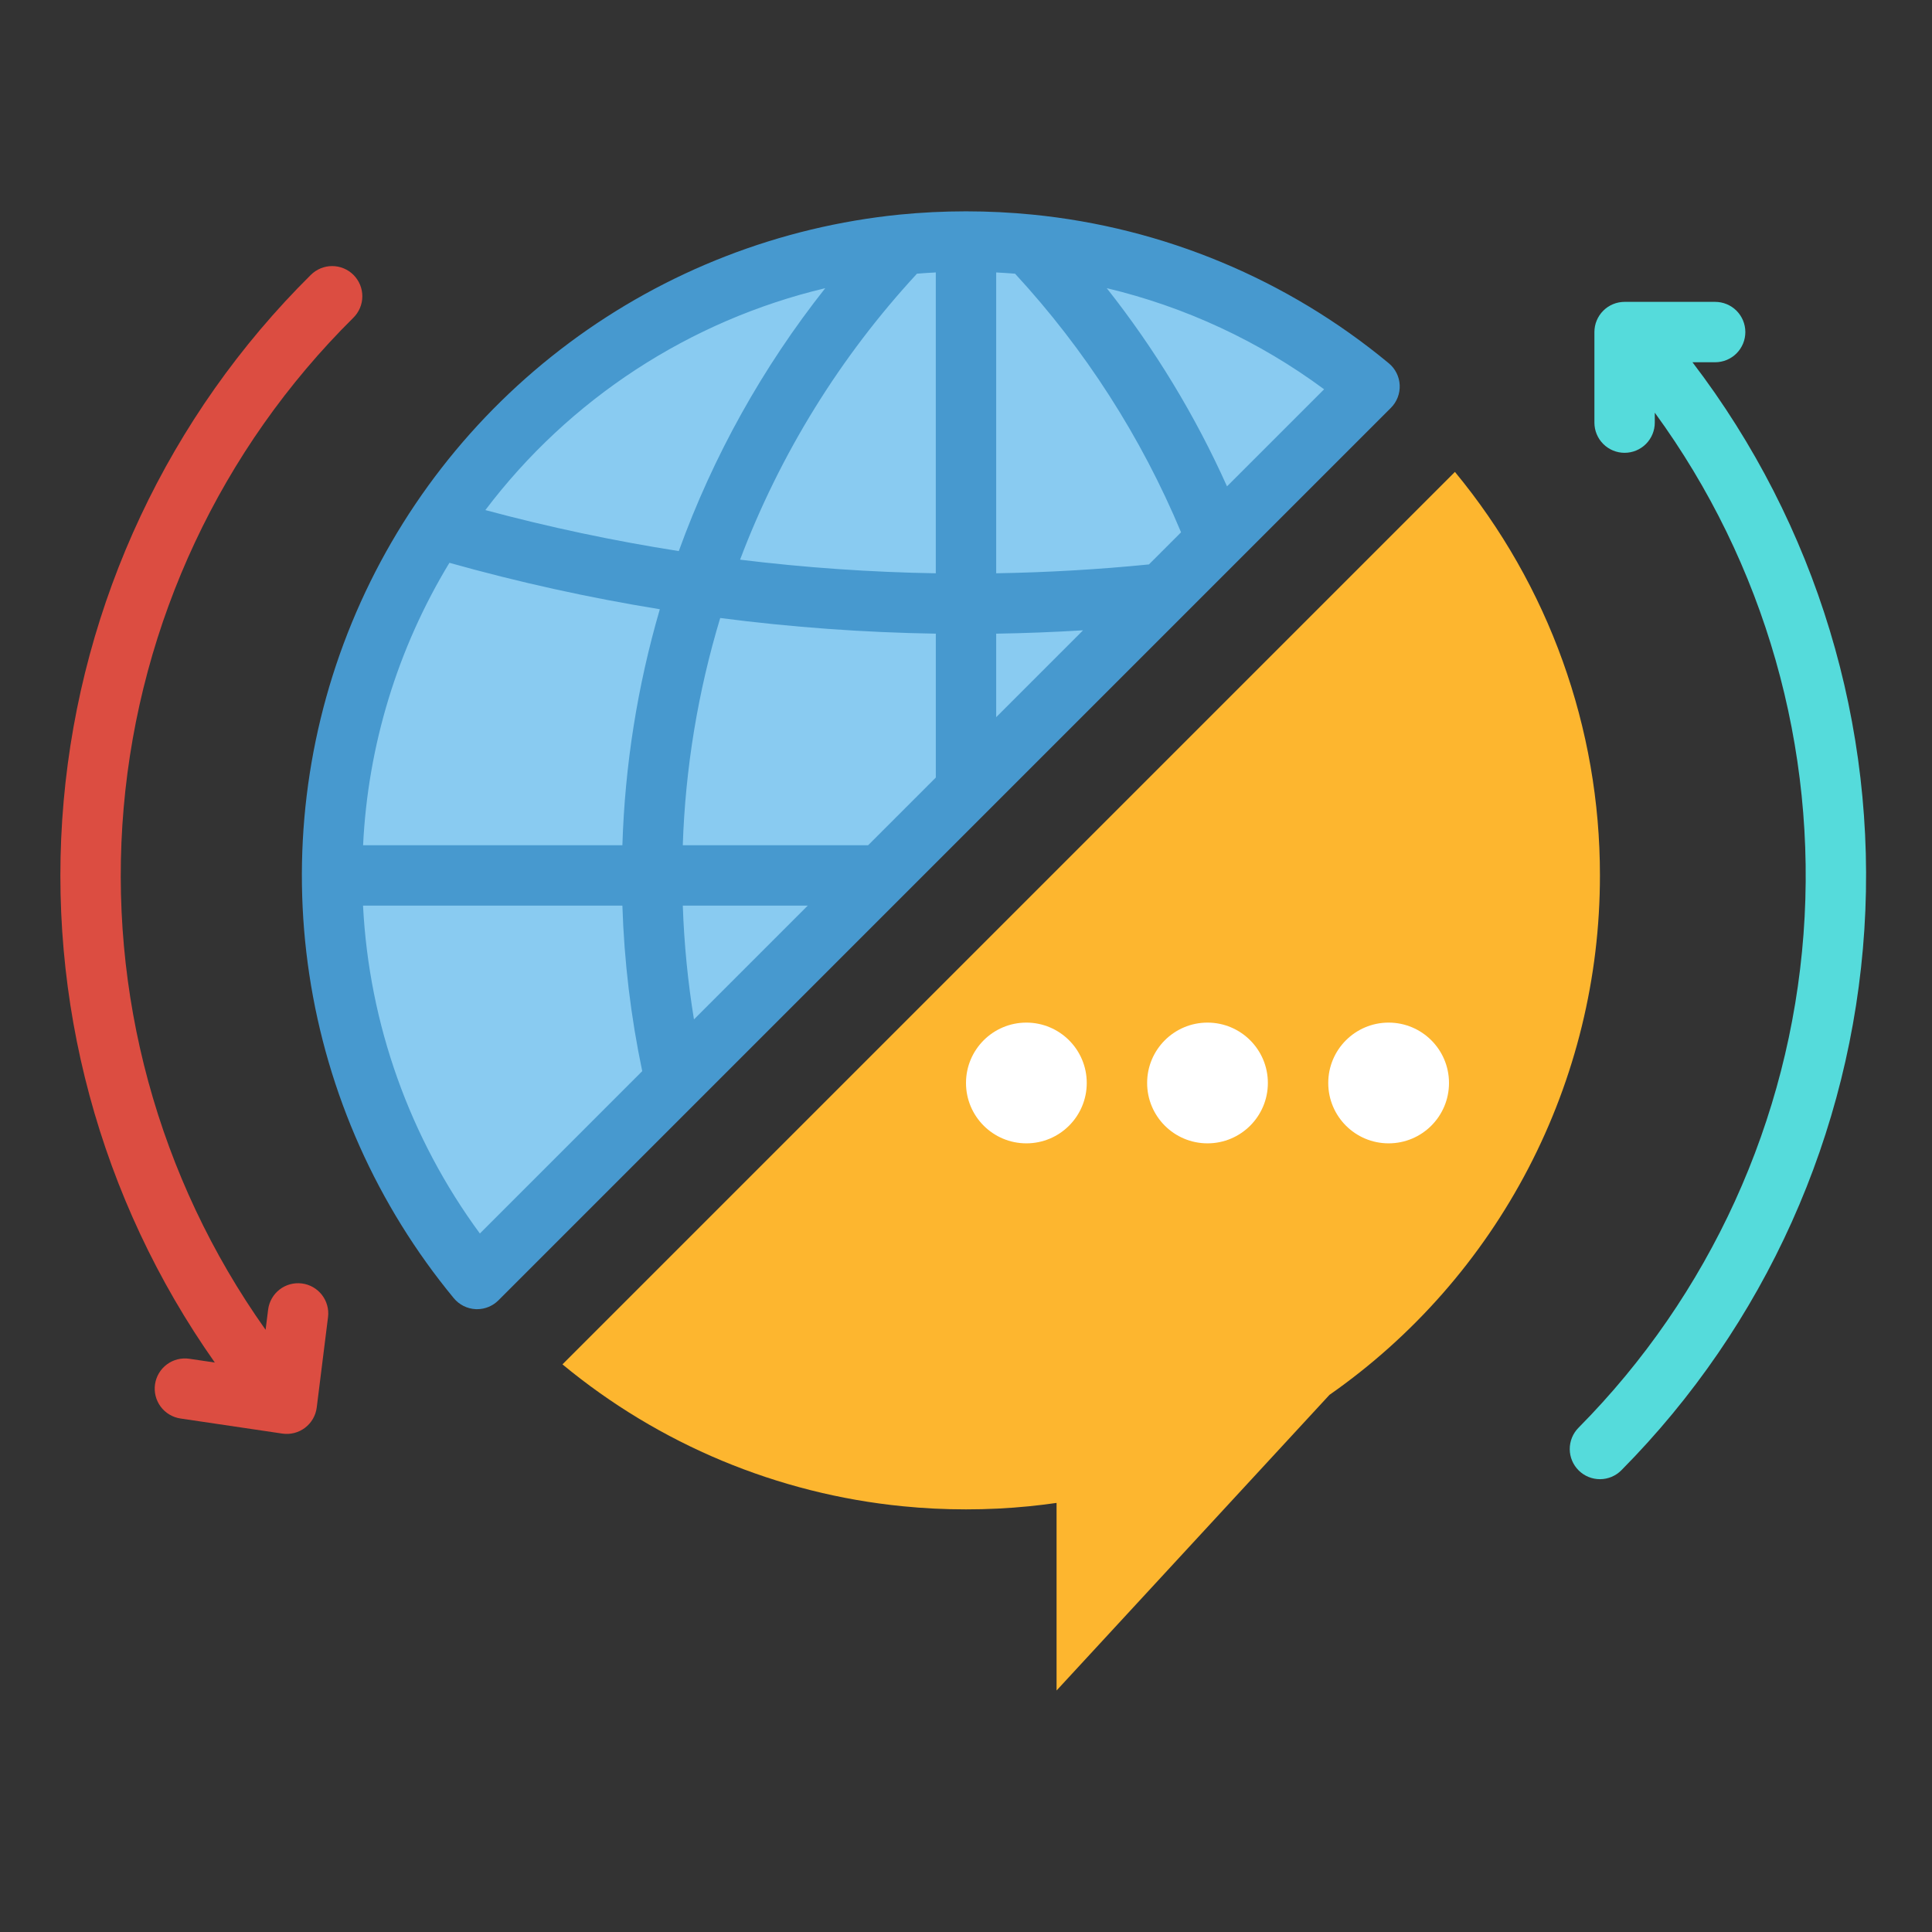 <svg width="170" height="170" viewBox="0 0 170 170" fill="none" xmlns="http://www.w3.org/2000/svg">
<rect x="0" y="0" width="170" height="170" fill="#333333" stroke="none"/>
<path d="M120.507 34.01L41.979 112.539C35.545 104.745 31.35 95.349 29.841 85.356C28.332 75.363 29.566 65.148 33.412 55.802C37.258 46.456 43.57 38.331 51.675 32.293C59.78 26.256 69.373 22.534 79.429 21.526C81.261 21.343 83.118 21.251 85 21.25C86.882 21.249 88.739 21.341 90.572 21.526C101.57 22.614 111.994 26.962 120.507 34.01Z" fill="#89CBF1"/>
<path d="M122.199 31.962C113.283 24.572 102.36 20.017 90.835 18.882C86.955 18.5 83.047 18.5 79.166 18.882C68.632 19.94 58.583 23.839 50.092 30.164C41.601 36.489 34.988 45.001 30.959 54.792C26.93 64.583 25.637 75.285 27.217 85.754C28.797 96.222 33.192 106.065 39.931 114.231C40.167 114.517 40.459 114.75 40.79 114.915C41.121 115.081 41.483 115.176 41.853 115.194C41.895 115.196 41.937 115.197 41.979 115.197C42.683 115.197 43.359 114.917 43.857 114.419L122.387 35.888C122.648 35.627 122.852 35.313 122.986 34.968C123.119 34.623 123.179 34.254 123.162 33.884C123.144 33.514 123.05 33.153 122.884 32.822C122.719 32.491 122.486 32.198 122.2 31.962H122.199ZM76.386 74.375H60.079C60.304 67.595 61.412 60.873 63.373 54.379C69.665 55.195 75.999 55.655 82.344 55.757V68.417L76.386 74.375ZM71.073 79.688L61.063 89.698C60.523 86.385 60.195 83.042 60.081 79.688H71.073ZM80.686 24.082C81.236 24.038 81.789 23.999 82.343 23.972V50.445C76.585 50.349 70.836 49.949 65.12 49.247C68.643 39.936 73.928 31.392 80.686 24.082H80.686ZM87.656 55.758C90.202 55.717 92.75 55.618 95.3 55.461L87.656 63.105V55.758ZM101.096 49.665C96.65 50.109 92.145 50.37 87.656 50.444V23.973C88.211 24 88.765 24.039 89.316 24.083C95.478 30.756 100.421 38.458 103.923 46.838L101.096 49.665ZM72.615 25.357C67.102 32.324 62.75 40.136 59.728 48.491C53.994 47.593 48.313 46.388 42.708 44.883C50.108 35.099 60.681 28.196 72.615 25.357ZM39.545 49.522C45.634 51.232 51.816 52.596 58.059 53.608C56.09 60.364 54.983 67.342 54.765 74.375H31.949C32.371 65.587 34.983 57.044 39.545 49.522ZM42.225 108.538C36.046 100.136 32.471 90.104 31.944 79.688H54.765C54.921 84.583 55.505 89.456 56.511 94.25L42.225 108.538ZM107.966 42.795C105.171 36.568 101.617 30.71 97.384 25.355C104.293 27.003 110.798 30.029 116.509 34.253L107.966 42.795Z" fill="#4799CF"/>
<path d="M140.781 77.031C140.792 64.071 136.28 51.513 128.021 41.524L49.492 120.053C58.006 127.101 68.43 131.448 79.428 132.537C81.261 132.721 83.118 132.812 85 132.812C86.881 132.812 88.739 132.721 90.571 132.537C91.376 132.457 92.175 132.358 92.969 132.244V148.75L116.982 122.736C124.336 117.597 130.34 110.758 134.483 102.8C138.627 94.843 140.787 86.003 140.781 77.031Z" fill="#FDB62F"/>
<path d="M90.312 100.605C93.246 100.605 95.625 98.227 95.625 95.293C95.625 92.359 93.246 89.981 90.312 89.981C87.379 89.981 85 92.359 85 95.293C85 98.227 87.379 100.605 90.312 100.605Z" fill="white"/>
<path d="M106.25 100.605C109.184 100.605 111.562 98.227 111.562 95.293C111.562 92.359 109.184 89.981 106.25 89.981C103.316 89.981 100.938 92.359 100.938 95.293C100.938 98.227 103.316 100.605 106.25 100.605Z" fill="white"/>
<path d="M122.188 100.605C125.122 100.605 127.5 98.227 127.5 95.293C127.5 92.359 125.122 89.981 122.188 89.981C119.253 89.981 116.875 92.359 116.875 95.293C116.875 98.227 119.253 100.605 122.188 100.605Z" fill="white"/>
<path d="M148.923 31.875H150.92C151.624 31.875 152.3 31.595 152.798 31.097C153.296 30.599 153.576 29.923 153.576 29.219C153.576 28.514 153.296 27.839 152.798 27.34C152.3 26.842 151.624 26.562 150.92 26.562H142.951C142.246 26.562 141.571 26.842 141.073 27.34C140.574 27.839 140.295 28.514 140.295 29.219V37.188C140.295 37.892 140.574 38.568 141.073 39.066C141.571 39.564 142.246 39.844 142.951 39.844C143.655 39.844 144.331 39.564 144.829 39.066C145.327 38.568 145.607 37.892 145.607 37.188V36.312C155.285 49.569 159.924 65.84 158.694 82.207C157.464 98.575 150.445 113.969 138.894 125.631C138.398 126.131 138.122 126.808 138.125 127.513C138.128 128.217 138.411 128.891 138.912 129.387C139.413 129.883 140.09 130.16 140.794 130.156C141.499 130.153 142.173 129.87 142.669 129.369C155.305 116.611 162.898 99.713 164.048 81.793C165.197 63.873 159.825 46.143 148.923 31.875Z" fill="#55DBDB"/>
<path d="M27.349 24.189C14.853 36.566 7.147 52.972 5.601 70.494C4.054 88.015 8.768 105.517 18.903 119.892L16.659 119.56C16.314 119.509 15.962 119.526 15.624 119.611C15.285 119.696 14.967 119.847 14.687 120.055C14.121 120.474 13.745 121.102 13.642 121.799C13.539 122.496 13.717 123.205 14.136 123.771C14.556 124.337 15.184 124.712 15.88 124.816L24.845 126.144C25.195 126.196 25.552 126.177 25.895 126.089C26.238 126.001 26.56 125.845 26.841 125.631C27.123 125.417 27.359 125.149 27.536 124.842C27.713 124.535 27.826 124.197 27.87 123.845L28.866 115.877C28.948 115.181 28.75 114.481 28.318 113.929C27.886 113.378 27.253 113.019 26.557 112.933C25.862 112.846 25.16 113.037 24.605 113.465C24.051 113.893 23.687 114.523 23.595 115.218L23.37 117.011C13.895 103.661 9.47 87.38 10.883 71.07C12.297 54.761 19.457 39.483 31.088 27.963C31.337 27.718 31.536 27.426 31.672 27.104C31.809 26.782 31.88 26.436 31.882 26.086C31.884 25.736 31.818 25.39 31.686 25.066C31.554 24.742 31.359 24.448 31.113 24.199C30.867 23.951 30.574 23.753 30.252 23.618C29.929 23.483 29.583 23.413 29.233 23.412C28.884 23.411 28.537 23.479 28.214 23.613C27.891 23.746 27.597 23.942 27.349 24.189Z" fill="#DC4D41"/>
</svg>

